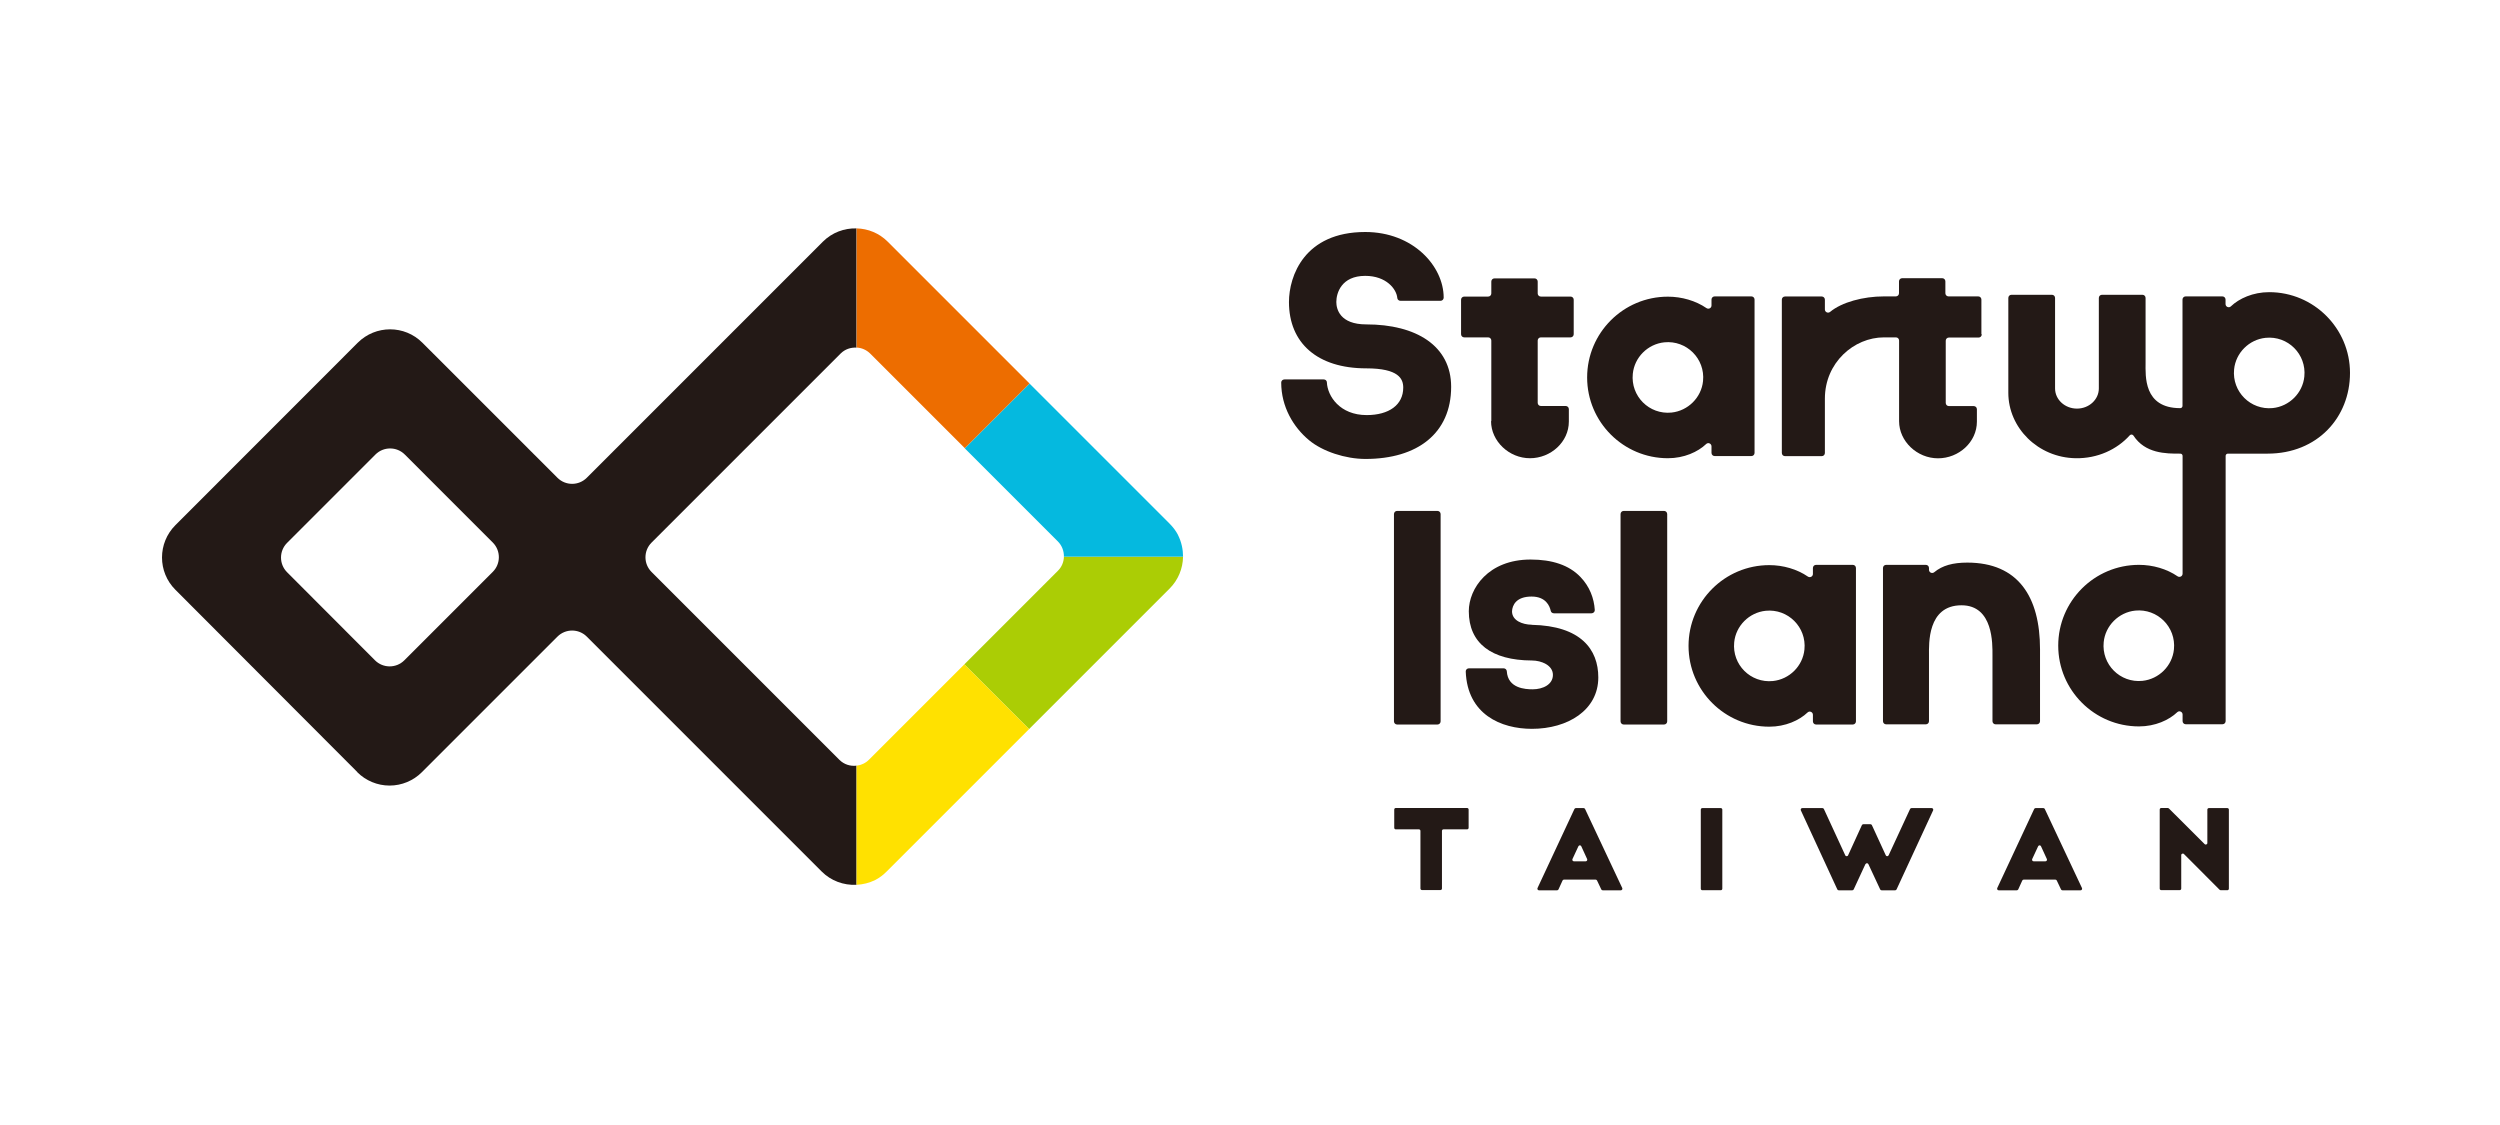 <svg width="200" height="90" viewBox="0 0 200 90" fill="none" xmlns="http://www.w3.org/2000/svg">
<rect width="200" height="90" fill="white"/>
<g clip-path="url(#clip0_7413_20603)">
<path d="M111.647 64.64H117.367C117.439 64.64 117.49 64.698 117.49 64.763V66.225C117.49 66.297 117.432 66.348 117.367 66.348H115.48C115.408 66.348 115.357 66.405 115.357 66.47V71.081C115.357 71.153 115.3 71.204 115.235 71.204H113.758C113.686 71.204 113.635 71.146 113.635 71.081V66.47C113.635 66.398 113.578 66.348 113.513 66.348H111.661C111.589 66.348 111.539 66.29 111.539 66.225V64.763C111.539 64.691 111.597 64.64 111.661 64.64H111.647Z" fill="#231916"/>
<path d="M123.001 71.045L125.955 64.719C125.977 64.676 126.02 64.647 126.07 64.647H126.69C126.74 64.647 126.784 64.676 126.805 64.719L129.781 71.045C129.817 71.131 129.759 71.225 129.665 71.225H128.217C128.167 71.225 128.124 71.196 128.102 71.153L127.763 70.44C127.742 70.397 127.699 70.368 127.648 70.368H125.119C125.069 70.368 125.026 70.397 125.004 70.44L124.68 71.153C124.658 71.196 124.615 71.225 124.565 71.225H123.116C123.023 71.225 122.965 71.131 123.001 71.045ZM125.912 68.905H126.856C126.949 68.905 127.007 68.812 126.971 68.725L126.503 67.702C126.459 67.601 126.322 67.601 126.272 67.702L125.797 68.725C125.761 68.812 125.818 68.905 125.912 68.905Z" fill="#231916"/>
<path d="M136.185 64.647H137.662C137.734 64.647 137.785 64.705 137.785 64.77V71.095C137.785 71.167 137.727 71.218 137.662 71.218H136.185C136.113 71.218 136.063 71.16 136.063 71.095V64.77C136.063 64.698 136.121 64.647 136.185 64.647Z" fill="#231916"/>
<path d="M149.233 69.129L148.296 71.153C148.275 71.196 148.231 71.225 148.181 71.225H147.1C147.05 71.225 147.007 71.196 146.985 71.153L144.067 64.828C144.031 64.741 144.089 64.647 144.182 64.647H145.796C145.847 64.647 145.89 64.676 145.911 64.719L147.619 68.422C147.662 68.523 147.806 68.523 147.849 68.422L148.952 66.009C148.973 65.966 149.017 65.937 149.067 65.937H149.636C149.687 65.937 149.73 65.966 149.751 66.009L150.861 68.422C150.904 68.523 151.041 68.523 151.091 68.422L152.806 64.719C152.828 64.676 152.871 64.647 152.921 64.647H154.535C154.629 64.647 154.687 64.741 154.65 64.828L151.725 71.153C151.704 71.196 151.661 71.225 151.61 71.225H150.53C150.479 71.225 150.436 71.196 150.414 71.153L149.47 69.129C149.427 69.035 149.29 69.035 149.24 69.129H149.233Z" fill="#231916"/>
<path d="M159.78 71.045L162.734 64.719C162.756 64.676 162.799 64.647 162.849 64.647H163.469C163.519 64.647 163.562 64.676 163.584 64.719L166.559 71.045C166.596 71.131 166.538 71.225 166.444 71.225H164.996C164.946 71.225 164.902 71.196 164.881 71.153L164.542 70.44C164.521 70.397 164.477 70.368 164.427 70.368H161.898C161.848 70.368 161.805 70.397 161.783 70.44L161.459 71.153C161.437 71.196 161.394 71.225 161.343 71.225H159.895C159.802 71.225 159.744 71.131 159.78 71.045ZM162.691 68.905H163.634C163.728 68.905 163.786 68.812 163.75 68.725L163.281 67.702C163.238 67.601 163.101 67.601 163.051 67.702L162.575 68.725C162.539 68.812 162.597 68.905 162.691 68.905Z" fill="#231916"/>
<path d="M177.568 71.182L174.715 68.322C174.636 68.242 174.499 68.3 174.499 68.408V71.088C174.499 71.16 174.441 71.211 174.376 71.211H172.899C172.827 71.211 172.777 71.153 172.777 71.088V64.763C172.777 64.691 172.835 64.64 172.899 64.64H173.425C173.425 64.64 173.49 64.655 173.512 64.676L176.372 67.529C176.451 67.608 176.588 67.551 176.588 67.443V64.77C176.588 64.698 176.646 64.647 176.711 64.647H178.188C178.26 64.647 178.31 64.705 178.31 64.77V71.095C178.31 71.168 178.252 71.218 178.188 71.218H177.654C177.654 71.218 177.59 71.204 177.568 71.182Z" fill="#231916"/>
<path d="M109.298 25.952C107.187 25.952 106.906 24.72 106.906 24.158C106.906 23.438 107.317 22.069 109.219 22.069C110.912 22.069 111.726 23.135 111.784 23.841C111.791 23.964 111.906 24.065 112.036 24.065H115.242C115.386 24.065 115.494 23.949 115.494 23.812C115.494 21.291 113.045 18.56 109.219 18.56C104.349 18.56 103.117 22.083 103.117 24.165C103.117 27.436 105.379 29.468 109.298 29.468C111.906 29.468 112.259 30.311 112.259 31.01C112.259 32.393 111.114 33.207 109.334 33.207C107.195 33.207 106.2 31.701 106.15 30.585C106.15 30.455 106.035 30.354 105.898 30.354H102.757C102.613 30.354 102.497 30.462 102.497 30.599C102.497 32.544 103.47 34.172 104.716 35.21C105.804 36.118 107.634 36.716 109.241 36.716C113.405 36.716 116.092 34.655 116.092 30.945C116.092 27.667 113.297 25.952 109.305 25.952H109.298Z" fill="#231916"/>
<path d="M122.54 49.979C121.776 49.965 120.962 49.64 120.962 48.906C120.984 48.416 121.294 47.724 122.526 47.724C123.678 47.724 123.981 48.495 124.06 48.87C124.082 48.985 124.19 49.064 124.312 49.064H127.324C127.468 49.064 127.59 48.942 127.583 48.805C127.526 47.868 127.173 46.924 126.438 46.161C125.523 45.203 124.168 44.763 122.446 44.763C119.06 44.763 117.504 47.083 117.504 48.898C117.504 51.463 119.32 52.825 122.54 52.839C123.333 52.839 124.233 53.228 124.233 53.992C124.233 54.756 123.441 55.145 122.612 55.145C122.029 55.145 120.624 55.073 120.544 53.697C120.537 53.567 120.422 53.466 120.292 53.466H117.511C117.367 53.466 117.252 53.581 117.259 53.725C117.389 57.155 120.083 58.307 122.555 58.307C125.415 58.307 127.864 56.816 127.864 54.194C127.864 51.96 126.474 50.066 122.54 49.986V49.979Z" fill="#231916"/>
<path d="M119.284 33.69C119.284 35.296 120.725 36.658 122.396 36.658C124.067 36.658 125.508 35.354 125.508 33.726V32.732C125.508 32.587 125.393 32.479 125.256 32.479H123.268C123.124 32.479 123.016 32.364 123.016 32.227V27.242C123.016 27.098 123.131 26.99 123.268 26.99H125.645C125.789 26.99 125.897 26.874 125.897 26.738V23.978C125.897 23.834 125.782 23.726 125.645 23.726H123.268C123.124 23.726 123.016 23.611 123.016 23.474V22.523C123.016 22.379 122.9 22.271 122.763 22.271H119.557C119.413 22.271 119.305 22.386 119.305 22.523V23.474C119.305 23.618 119.19 23.726 119.053 23.726H117.137C116.993 23.726 116.885 23.841 116.885 23.978V26.738C116.885 26.882 117 26.99 117.137 26.99H119.053C119.197 26.99 119.305 27.105 119.305 27.242V33.697L119.284 33.69Z" fill="#231916"/>
<path d="M136.92 35.707V36.233C136.92 36.377 137.036 36.485 137.172 36.485H140.112C140.256 36.485 140.364 36.37 140.364 36.233V23.964C140.364 23.82 140.249 23.712 140.112 23.712H137.172C137.028 23.712 136.92 23.827 136.92 23.964V24.439C136.92 24.648 136.69 24.763 136.517 24.648C135.659 24.057 134.536 23.733 133.433 23.733C129.867 23.733 126.971 26.629 126.971 30.196C126.971 33.762 129.867 36.658 133.433 36.658C134.723 36.658 135.832 36.154 136.495 35.52C136.654 35.368 136.92 35.484 136.92 35.707ZM133.721 33.005C131.935 33.185 130.443 31.694 130.624 29.907C130.753 28.589 131.819 27.523 133.145 27.386C134.925 27.206 136.423 28.697 136.243 30.484C136.113 31.802 135.04 32.868 133.721 33.005Z" fill="#231916"/>
<path d="M145.033 45.916C145.033 46.125 144.802 46.24 144.629 46.125C143.772 45.534 142.648 45.21 141.546 45.21C137.979 45.21 135.083 48.106 135.083 51.672C135.083 55.238 137.979 58.135 141.546 58.135C142.835 58.135 143.945 57.63 144.607 56.996C144.766 56.845 145.033 56.96 145.033 57.184V57.709C145.033 57.854 145.148 57.962 145.285 57.962H148.224C148.368 57.962 148.476 57.846 148.476 57.709V45.44C148.476 45.296 148.361 45.188 148.224 45.188H145.285C145.141 45.188 145.033 45.303 145.033 45.44V45.916ZM141.834 54.482C140.047 54.662 138.556 53.171 138.736 51.384C138.865 50.066 139.932 48.999 141.257 48.862C143.037 48.682 144.535 50.174 144.355 51.96C144.226 53.279 143.159 54.345 141.834 54.482Z" fill="#231916"/>
<path d="M133.123 40.873H129.896C129.757 40.873 129.644 40.986 129.644 41.125V57.709C129.644 57.849 129.757 57.962 129.896 57.962H133.123C133.263 57.962 133.376 57.849 133.376 57.709V41.125C133.376 40.986 133.263 40.873 133.123 40.873Z" fill="#231916"/>
<path d="M114.997 40.873H111.769C111.63 40.873 111.517 40.986 111.517 41.125V57.709C111.517 57.849 111.63 57.962 111.769 57.962H114.997C115.136 57.962 115.249 57.849 115.249 57.709V41.125C115.249 40.986 115.136 40.873 114.997 40.873Z" fill="#231916"/>
<path d="M157.388 45.008C156.235 45.008 155.385 45.239 154.737 45.779C154.571 45.916 154.319 45.8 154.319 45.584V45.44C154.319 45.296 154.204 45.188 154.067 45.188H150.89C150.746 45.188 150.638 45.303 150.638 45.44V57.695C150.638 57.839 150.753 57.947 150.89 57.947H154.067C154.211 57.947 154.319 57.832 154.319 57.695V52.421C154.319 51.528 154.175 48.423 156.92 48.423C159.477 48.423 159.398 51.535 159.398 52.421V57.695C159.398 57.839 159.513 57.947 159.65 57.947H162.95C163.094 57.947 163.202 57.832 163.202 57.695V51.946C163.202 47.753 161.466 45.008 157.381 45.008H157.388Z" fill="#231916"/>
<path d="M181.53 23.373C180.241 23.373 179.131 23.877 178.468 24.511C178.31 24.663 178.043 24.547 178.043 24.324V23.964C178.043 23.82 177.928 23.712 177.791 23.712H174.852C174.708 23.712 174.6 23.827 174.6 23.964V32.472C174.6 32.573 174.52 32.652 174.42 32.652C171.459 32.652 171.646 30.052 171.646 29.021V23.834C171.646 23.69 171.531 23.582 171.394 23.582H168.159C168.015 23.582 167.907 23.697 167.907 23.834V31.075C167.907 31.968 167.121 32.688 166.156 32.688C165.191 32.688 164.405 31.968 164.405 31.075V23.834C164.405 23.69 164.29 23.582 164.153 23.582H160.918C160.774 23.582 160.666 23.697 160.666 23.834V31.427C160.666 34.216 163.029 36.608 166.055 36.658C167.799 36.687 169.355 35.966 170.385 34.821C170.464 34.734 170.608 34.749 170.673 34.843C171.61 36.283 173.267 36.298 174.427 36.291C174.528 36.291 174.607 36.37 174.607 36.471V44.835V45.894C174.607 46.103 174.376 46.218 174.203 46.103C173.346 45.512 172.222 45.188 171.12 45.188C167.554 45.188 164.658 48.084 164.658 51.651C164.658 55.217 167.554 58.113 171.12 58.113C172.41 58.113 173.519 57.609 174.182 56.975C174.34 56.823 174.607 56.939 174.607 57.162V57.688C174.607 57.832 174.722 57.94 174.859 57.94H177.798C177.943 57.94 178.051 57.825 178.051 57.688V36.471C178.051 36.37 178.13 36.291 178.231 36.291H181.408C185.392 36.291 188 33.394 188 29.835C188 26.276 185.104 23.373 181.538 23.373H181.53ZM171.394 54.468C169.607 54.648 168.116 53.156 168.296 51.37C168.425 50.051 169.499 48.985 170.817 48.848C172.597 48.668 174.095 50.159 173.915 51.946C173.786 53.264 172.719 54.331 171.394 54.468ZM181.826 32.645C180.046 32.825 178.548 31.334 178.728 29.547C178.858 28.229 179.924 27.163 181.249 27.026C183.036 26.846 184.527 28.337 184.347 30.123C184.218 31.442 183.144 32.508 181.826 32.645Z" fill="#231916"/>
<path d="M158.512 26.723V23.964C158.512 23.82 158.397 23.712 158.26 23.712H155.882C155.738 23.712 155.63 23.596 155.63 23.459V22.508C155.63 22.364 155.515 22.256 155.378 22.256H152.172C152.028 22.256 151.92 22.372 151.92 22.508V23.459C151.92 23.604 151.805 23.712 151.668 23.712H150.71C149.067 23.712 147.345 24.173 146.409 24.951C146.243 25.088 145.991 24.972 145.991 24.756V23.971C145.991 23.827 145.875 23.719 145.739 23.719H142.799C142.655 23.719 142.547 23.834 142.547 23.971V36.24C142.547 36.384 142.662 36.492 142.799 36.492H145.739C145.883 36.492 145.991 36.377 145.991 36.24V31.889C145.991 29.007 148.318 26.99 150.717 26.99H151.675C151.819 26.99 151.927 27.105 151.927 27.242V33.697C151.927 35.303 153.368 36.665 155.04 36.665C156.711 36.665 158.152 35.361 158.152 33.733V32.739C158.152 32.595 158.037 32.487 157.9 32.487H155.911C155.767 32.487 155.659 32.371 155.659 32.234V27.256C155.659 27.112 155.774 27.004 155.911 27.004H158.289C158.433 27.004 158.541 26.889 158.541 26.752L158.512 26.723Z" fill="#231916"/>
<path d="M28.579 61.773C29.264 62.457 30.193 62.846 31.166 62.846C32.138 62.846 33.068 62.457 33.752 61.773L44.595 50.93C45.243 50.282 46.295 50.282 46.944 50.93L65.74 69.727C66.475 70.461 67.484 70.836 68.521 70.785V61.254C68.031 61.312 67.527 61.16 67.152 60.786L52.124 45.757C51.475 45.109 51.475 44.057 52.124 43.408L67.246 28.286C67.599 27.933 68.067 27.782 68.521 27.811V18.272C67.548 18.243 66.569 18.596 65.826 19.338L46.944 38.221C46.295 38.87 45.243 38.87 44.595 38.221L33.795 27.422C32.369 25.988 30.049 25.988 28.615 27.422L14.034 42.011C12.607 43.437 12.6 45.757 14.034 47.184L28.587 61.766L28.579 61.773ZM22.967 43.43L30.035 36.362C30.683 35.714 31.735 35.714 32.383 36.362L39.422 43.401C40.071 44.05 40.071 45.102 39.422 45.75L32.347 52.825C31.699 53.473 30.647 53.473 29.999 52.825L22.967 45.779C22.319 45.13 22.319 44.078 22.967 43.43Z" fill="#231916"/>
<path d="M84.63 45.664L77.145 53.149L82.325 58.329L93.571 47.083C94.248 46.406 94.63 45.491 94.644 44.532H85.113C85.106 44.943 84.947 45.354 84.63 45.664Z" fill="#ABCD05"/>
<path d="M77.188 35.865L82.368 30.686L71.021 19.338C70.329 18.647 69.436 18.294 68.535 18.272V27.804C68.924 27.825 69.306 27.984 69.609 28.279L77.195 35.865H77.188Z" fill="#ED6D00"/>
<path d="M94.241 42.796C94.068 42.458 93.83 42.155 93.564 41.888L82.368 30.693L77.188 35.873L84.63 43.315C84.962 43.646 85.12 44.093 85.113 44.532H94.644C94.644 43.956 94.522 43.365 94.241 42.803V42.796Z" fill="#05B9DF"/>
<path d="M69.508 60.786C69.234 61.06 68.888 61.211 68.528 61.254V70.786C69.032 70.757 69.537 70.641 70.027 70.397C70.365 70.224 70.668 69.986 70.934 69.719L82.325 58.329L77.145 53.149L69.508 60.786Z" fill="#FFE100"/>
</g>
<defs>
<clipPath id="clip0_7413_20603">
<rect width="175.04" height="52.946" fill="white" transform="translate(12.96 18.272)"/>
</clipPath>
</defs>
</svg>
